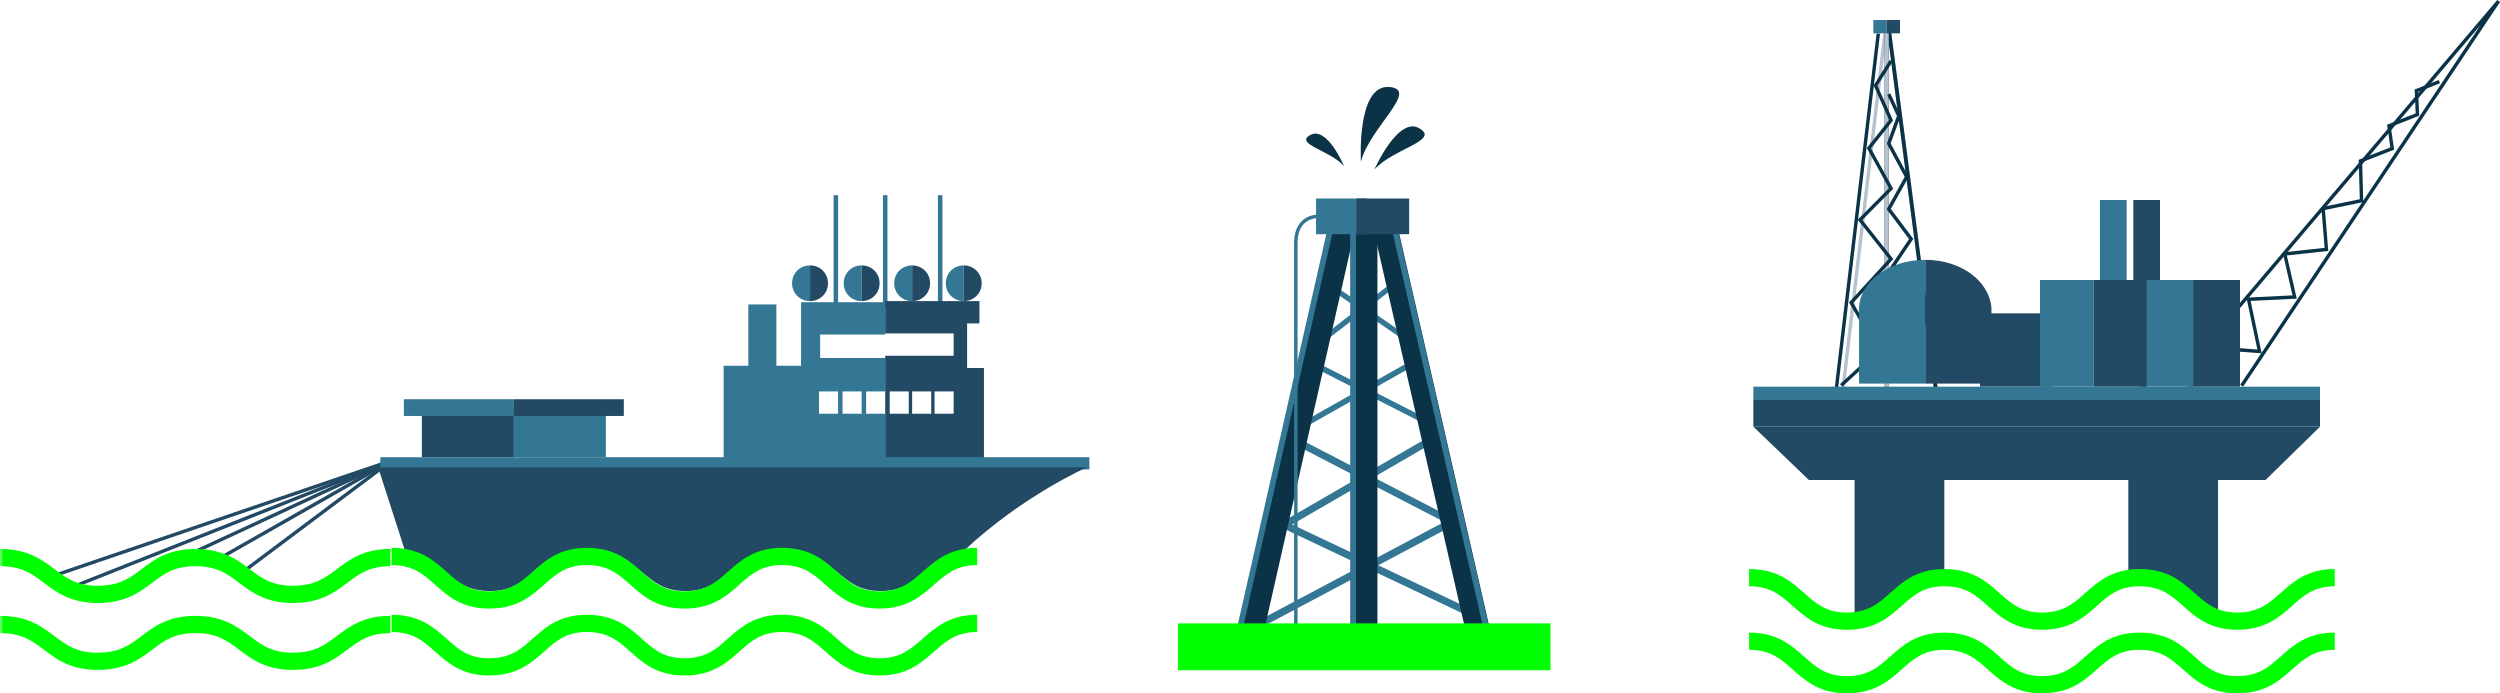 <?xml version="1.0" encoding="UTF-8"?>
<svg width="375px" height="104px" viewBox="0 0 375 104" version="1.1" xmlns="http://www.w3.org/2000/svg" xmlns:xlink="http://www.w3.org/1999/xlink">
    <title>Group 92</title>
    <defs>
        <polygon id="path-1" points="0 104 375 104 375 0 0 0"></polygon>
    </defs>
    <g id="Page-1" stroke="none" stroke-width="1" fill="none" fill-rule="evenodd">
        <g id="Activities" transform="translate(-350, -2318)">
            <g id="Activities-block" transform="translate(-0.5, 1944.5)">
                <g id="Group-92" transform="translate(350.5, 373.5)">
                    <polygon id="Fill-1" fill="#0B3348" points="374.588 0 326 57.181 326.394 57.519 372.075 3.759 336.034 57.711 336.465 58 375 0.311"></polygon>
                    <polygon id="Fill-2" fill="#0B3348" points="339.249 53 332 52.466 332.038 51.941 338.607 52.425 336.97 44.643 343.875 44.305 342.399 37.86 348.691 37.175 348.199 31.076 353.969 29.884 353.806 23.969 358.554 22.107 358.06 18.708 362.356 16.999 362.193 13.428 365.819 12 366 12.491 362.718 13.784 362.882 17.353 358.625 19.046 359.118 22.447 354.324 24.327 354.49 30.313 348.743 31.499 349.239 37.644 343.026 38.319 344.512 44.799 337.595 45.138"></polygon>
                    <polygon id="Fill-3" fill="#B6C2CD" points="290.443 61 283 4.065 283.557 4 291 60.935"></polygon>
                    <polygon id="Fill-4" fill="#0B3348" points="275.511 60 275 59.94 281.489 5 282 5.06"></polygon>
                    <polygon id="Fill-5" fill="#B6C2CD" points="276.511 60 276 59.94 282.489 5 283 5.06"></polygon>
                    <polygon id="Fill-6" fill="#0B3348" points="290.43 61 283 4.063 283.57 4 291 60.937"></polygon>
                    <polygon id="Fill-7" fill="#0B3348" points="282.69 58 283.31 58 283.31 4 282.69 4"></polygon>
                    <polygon id="Fill-8" fill="#B6C2CD" points="282.69 58 283.31 58 283.31 4 282.69 4"></polygon>
                    <polygon id="Fill-9" fill="#0B3348" points="283.525 41 283.096 40.696 286.355 35.855 283 31.384 285.705 26.531 283.025 21.553 284.542 17.403 283.076 14.229 283.545 14 285.108 17.379 285.069 17.484 283.596 21.51 286.303 26.536 283.623 31.339 287 35.838"></polygon>
                    <polygon id="Fill-10" fill="#0B3348" points="276.346 58 276 57.616 281.504 52.556 277.353 45.354 283.321 38.833 278.657 32.95 283.341 28.226 280.023 22.203 283.361 17.997 281.04 12.81 283.444 9 283.877 9.279 281.622 12.853 283.96 18.071 280.642 22.257 283.98 28.317 279.346 32.989 284 38.856 277.988 45.425 282.156 52.656"></polygon>
                    <polygon id="Fill-11" fill="#224A64" points="263 64 348 64 348 60 263 60"></polygon>
                    <polygon id="Fill-12" fill="#224A64" points="297 58 308 58 308 47 297 47"></polygon>
                    <polygon id="Fill-13" fill="#224A64" points="339.833 72 271.333 72 263 64 348 64"></polygon>
                    <polygon id="Fill-14" fill="#347794" points="263 60 348 60 348 58 263 58"></polygon>
                    <polygon id="Fill-15" fill="#224A64" points="328 58 336 58 336 42 328 42"></polygon>
                    <polygon id="Fill-16" fill="#347794" points="321 58 329 58 329 42 321 42"></polygon>
                    <polygon id="Fill-17" fill="#224A64" points="320 42 324 42 324 30 320 30"></polygon>
                    <polygon id="Fill-18" fill="#347794" points="315 42 319 42 319 30 315 30"></polygon>
                    <polygon id="Fill-19" fill="#224A64" points="314 58 322 58 322 42 314 42"></polygon>
                    <polygon id="Fill-20" fill="#347794" points="306 58 314 58 314 42 306 42"></polygon>
                    <polygon id="Fill-21" fill="#224A64" points="283 5 285 5 285 3 283 3"></polygon>
                    <polygon id="Fill-22" fill="#347794" points="281 5 283 5 283 3 281 3"></polygon>
                    <g id="Group-91">
                        <path d="M278.857,46.168 L278.857,46.502 L278.857,57.542 L288.786,57.542 L288.786,38.975 C283.401,38.975 279.026,42.153 278.857,46.168" id="Fill-23" fill="#347794"></path>
                        <path d="M298.716,46.503 L298.716,46.168 C298.379,42.153 294.172,38.975 288.786,38.975 L288.786,57.543 L298.716,57.543 L298.716,46.503 Z" id="Fill-25" fill="#224A64"></path>
                        <path d="M291.647,86.649 L291.647,69.921 L278.184,69.921 L278.184,92.001 C279.867,91.667 281.55,90.998 282.896,89.659 C286.599,86.481 288.786,85.979 291.647,86.649" id="Fill-27" fill="#224A64"></path>
                        <path d="M332.71,92.503 L332.71,69.921 L319.247,69.921 L319.247,87.15 C320.425,86.649 321.098,86.314 321.098,86.314 L332.71,92.503 Z" id="Fill-29" fill="#224A64"></path>
                        <path d="M335.571,94.465 C331.477,94.465 329.351,92.571 327.476,90.902 C325.694,89.313 324.156,87.941 320.93,87.941 C317.83,87.941 316.32,89.286 314.572,90.845 C312.668,92.541 310.509,94.465 306.289,94.465 C302.194,94.465 300.068,92.571 298.195,90.902 C296.412,89.313 294.873,87.941 291.647,87.941 C288.547,87.941 287.038,89.286 285.291,90.845 C283.386,92.541 281.227,94.465 277.006,94.465 C272.911,94.465 270.786,92.571 268.911,90.9 C267.129,89.313 265.591,87.941 262.365,87.941 L262.365,85.355 C266.585,85.355 268.745,87.279 270.648,88.975 C272.396,90.534 273.906,91.879 277.006,91.879 C280.232,91.879 281.77,90.507 283.552,88.92 C285.427,87.249 287.553,85.355 291.647,85.355 C295.87,85.355 298.027,87.279 299.932,88.975 C301.679,90.534 303.189,91.879 306.289,91.879 C309.515,91.879 311.053,90.507 312.835,88.92 C314.71,87.249 316.835,85.355 320.93,85.355 C325.152,85.355 327.31,87.279 329.215,88.975 C330.962,90.534 332.471,91.879 335.571,91.879 C338.797,91.879 340.335,90.507 342.118,88.92 C343.992,87.249 346.118,85.355 350.212,85.355 L350.212,87.941 C347.112,87.941 345.603,89.286 343.854,90.845 C341.951,92.541 339.792,94.465 335.571,94.465" id="Fill-31" fill="#00FF00"></path>
                        <path d="M335.571,104 C331.477,104 329.351,102.106 327.476,100.437 C325.694,98.848 324.156,97.476 320.93,97.476 C317.83,97.476 316.32,98.821 314.572,100.38 C312.668,102.076 310.509,104 306.289,104 C302.194,104 300.068,102.106 298.195,100.437 C296.412,98.848 294.873,97.476 291.647,97.476 C288.547,97.476 287.038,98.821 285.291,100.38 C283.386,102.076 281.227,104 277.006,104 C272.911,104 270.786,102.106 268.911,100.435 C267.129,98.848 265.591,97.476 262.365,97.476 L262.365,94.89 C266.585,94.89 268.745,96.814 270.648,98.51 C272.396,100.069 273.906,101.414 277.006,101.414 C280.232,101.414 281.77,100.042 283.552,98.455 C285.427,96.784 287.553,94.89 291.647,94.89 C295.87,94.89 298.027,96.814 299.932,98.51 C301.679,100.069 303.189,101.414 306.289,101.414 C309.515,101.414 311.053,100.042 312.835,98.455 C314.71,96.784 316.835,94.89 320.93,94.89 C325.152,94.89 327.31,96.814 329.215,98.51 C330.962,100.069 332.471,101.414 335.571,101.414 C338.797,101.414 340.335,100.042 342.118,98.455 C343.992,96.784 346.118,94.89 350.212,94.89 L350.212,97.476 C347.112,97.476 345.603,98.821 343.854,100.38 C341.951,102.076 339.792,104 335.571,104" id="Fill-33" fill="#00FF00"></path>
                        <polygon id="Fill-35" fill="#224A64" points="6.312 87.228 6.142 86.74 58.648 68.84 58.818 69.328"></polygon>
                        <polygon id="Fill-37" fill="#224A64" points="11.54 88.06 11.348 87.58 58.637 68.845 58.829 69.325"></polygon>
                        <polygon id="Fill-39" fill="#224A64" points="20.978 86.883 20.757 86.415 58.623 68.851 58.843 69.319"></polygon>
                        <polygon id="Fill-41" fill="#224A64" points="33.283 83.862 33.025 83.412 58.604 68.859 58.863 69.309"></polygon>
                        <polygon id="Fill-43" fill="#224A64" points="35.666 86.688 35.352 86.275 58.576 68.878 58.891 69.291"></polygon>
                        <mask id="mask-2" fill="white">
                            <use xlink:href="#path-1"></use>
                        </mask>
                        <g id="Clip-46"></g>
                        <polygon id="Fill-45" fill="#347794" mask="url(#mask-2)" points="140.691 46.168 141.364 46.168 141.364 29.273 140.691 29.273"></polygon>
                        <polygon id="Fill-47" fill="#347794" mask="url(#mask-2)" points="132.445 46.168 133.118 46.168 133.118 29.273 132.445 29.273"></polygon>
                        <polygon id="Fill-48" fill="#347794" mask="url(#mask-2)" points="125.04 46.168 125.713 46.168 125.713 29.273 125.04 29.273"></polygon>
                        <path d="M129.92,62.059 L132.781,62.059 L132.781,58.714 L129.92,58.714 L129.92,62.059 Z M126.386,62.059 L129.247,62.059 L129.247,58.714 L126.386,58.714 L126.386,62.059 Z M122.852,62.059 L125.713,62.059 L125.713,58.714 L122.852,58.714 L122.852,62.059 Z M123.02,53.528 L123.02,50.183 L132.781,50.183 L132.781,45.332 L120.159,45.332 L120.159,48.677 L120.159,55.368 L120.159,70.757 L132.781,70.757 L132.781,53.695 L123.02,53.695 L123.02,53.528 Z" id="Fill-49" fill="#347794" mask="url(#mask-2)"></path>
                        <path d="M140.186,62.059 L143.047,62.059 L143.047,58.714 L140.186,58.714 L140.186,62.059 Z M136.82,62.059 L139.681,62.059 L139.681,58.714 L136.82,58.714 L136.82,62.059 Z M133.454,62.059 L133.454,58.714 L136.315,58.714 L136.315,62.059 L133.454,62.059 Z M147.759,55.201 L145.066,55.201 L145.066,48.51 L146.918,48.51 L146.918,45.164 L145.066,45.164 L132.781,45.164 L132.781,50.015 L143.047,50.015 L143.047,53.361 L132.781,53.361 L132.781,70.423 L147.591,70.423 L147.591,55.201 L147.759,55.201 Z" id="Fill-50" fill="#224A64" mask="url(#mask-2)"></path>
                        <path d="M121.506,45.164 L121.506,45.164 C119.991,45.164 118.813,43.993 118.813,42.488 C118.813,40.982 119.991,39.811 121.506,39.811" id="Fill-51" fill="#347794" mask="url(#mask-2)"></path>
                        <path d="M121.506,39.811 L121.506,39.811 C123.02,39.811 124.198,40.982 124.198,42.488 C124.198,43.993 123.02,45.164 121.506,45.164" id="Fill-52" fill="#224A64" mask="url(#mask-2)"></path>
                        <path d="M136.82,45.164 L136.82,45.164 C135.306,45.164 134.128,43.993 134.128,42.488 C134.128,40.982 135.306,39.811 136.82,39.811" id="Fill-53" fill="#347794" mask="url(#mask-2)"></path>
                        <path d="M136.82,39.811 L136.82,39.811 C138.335,39.811 139.513,40.982 139.513,42.488 C139.513,43.993 138.335,45.164 136.82,45.164" id="Fill-54" fill="#224A64" mask="url(#mask-2)"></path>
                        <path d="M129.247,45.164 L129.247,45.164 C127.732,45.164 126.554,43.993 126.554,42.488 C126.554,40.982 127.732,39.811 129.247,39.811" id="Fill-55" fill="#347794" mask="url(#mask-2)"></path>
                        <path d="M129.247,39.811 L129.247,39.811 C130.762,39.811 131.94,40.982 131.94,42.488 C131.94,43.993 130.762,45.164 129.247,45.164" id="Fill-56" fill="#224A64" mask="url(#mask-2)"></path>
                        <path d="M144.562,45.164 L144.562,45.164 C143.047,45.164 141.869,43.993 141.869,42.488 C141.869,40.982 143.047,39.811 144.562,39.811" id="Fill-57" fill="#347794" mask="url(#mask-2)"></path>
                        <path d="M144.562,39.811 L144.562,39.811 C146.076,39.811 147.254,40.982 147.254,42.488 C147.254,43.993 146.076,45.164 144.562,45.164" id="Fill-58" fill="#224A64" mask="url(#mask-2)"></path>
                        <polygon id="Fill-59" fill="#347794" mask="url(#mask-2)" points="108.547 68.75 120.328 68.75 120.328 54.866 108.547 54.866"></polygon>
                        <polygon id="Fill-60" fill="#347794" mask="url(#mask-2)" points="77.077 68.583 90.877 68.583 90.877 61.39 77.077 61.39"></polygon>
                        <polygon id="Fill-61" fill="#224A64" mask="url(#mask-2)" points="63.277 68.583 77.077 68.583 77.077 61.39 63.277 61.39"></polygon>
                        <polygon id="Fill-62" fill="#347794" mask="url(#mask-2)" points="112.25 59.55 116.457 59.55 116.457 45.666 112.25 45.666"></polygon>
                        <polygon id="Fill-63" fill="#347794" mask="url(#mask-2)" points="57.05 70.423 163.41 70.423 163.41 68.583 57.05 68.583"></polygon>
                        <polygon id="Fill-64" fill="#347794" mask="url(#mask-2)" points="60.585 62.394 77.077 62.394 77.077 59.885 60.585 59.885"></polygon>
                        <polygon id="Fill-65" fill="#224A64" mask="url(#mask-2)" points="77.077 62.394 93.57 62.394 93.57 59.885 77.077 59.885"></polygon>
                        <path d="M131.94,101.323 C127.845,101.323 125.72,99.43 123.845,97.76 C122.063,96.171 120.524,94.8 117.298,94.8 C114.198,94.8 112.689,96.145 110.94,97.704 C109.037,99.4 106.878,101.323 102.657,101.323 C98.563,101.323 96.437,99.43 94.564,97.76 C92.78,96.171 91.242,94.8 88.016,94.8 C84.916,94.8 83.406,96.145 81.659,97.704 C79.754,99.4 77.595,101.323 73.374,101.323 C69.28,101.323 67.154,99.43 65.28,97.759 C63.498,96.171 61.959,94.8 58.733,94.8 L58.733,92.214 C62.954,92.214 65.113,94.137 67.016,95.833 C68.765,97.392 70.275,98.737 73.374,98.737 C76.601,98.737 78.139,97.366 79.921,95.778 C81.796,94.107 83.921,92.214 88.016,92.214 C92.238,92.214 94.396,94.137 96.301,95.833 C98.048,97.392 99.557,98.737 102.657,98.737 C105.883,98.737 107.421,97.366 109.204,95.778 C111.078,94.107 113.204,92.214 117.298,92.214 C121.521,92.214 123.678,94.137 125.583,95.833 C127.33,97.392 128.84,98.737 131.94,98.737 C135.065,98.737 136.61,97.377 138.397,95.802 C140.307,94.119 142.47,92.214 146.581,92.214 L146.581,94.8 C143.456,94.8 141.911,96.161 140.124,97.735 C138.215,99.418 136.051,101.323 131.94,101.323" id="Fill-66" fill="#00FF00" mask="url(#mask-2)"></path>
                        <path d="M73.543,88.656 C76.74,88.656 78.255,87.318 80.106,85.812 C81.957,84.307 84.145,82.467 88.184,82.467 C92.223,82.467 94.411,84.307 96.262,85.812 C98.113,87.318 99.628,88.656 102.825,88.656 C106.023,88.656 107.538,87.318 109.389,85.812 C111.24,84.307 113.428,82.467 117.467,82.467 C121.506,82.467 123.694,84.307 125.545,85.812 C127.396,87.318 128.911,88.656 132.108,88.656 C135.306,88.656 136.82,87.318 138.671,85.812 C140.186,84.474 141.869,83.136 144.562,82.634 C153.481,74.27 163.073,70.088 163.073,70.088 L56.714,70.088 L60.753,82.634 C63.446,83.136 65.128,84.474 66.643,85.812 C68.663,87.318 70.177,88.656 73.543,88.656" id="Fill-67" fill="#224A64" mask="url(#mask-2)"></path>
                        <path d="M43.924,100.487 C39.888,100.487 37.776,98.893 35.912,97.488 C34.118,96.135 32.568,94.967 29.283,94.967 C26.122,94.967 24.603,96.113 22.844,97.441 C20.949,98.868 18.803,100.487 14.641,100.487 C10.606,100.487 8.494,98.893 6.629,97.488 C4.835,96.135 3.287,94.967 0,94.967 L0,92.381 C4.162,92.381 6.308,94 8.201,95.429 C9.961,96.755 11.481,97.901 14.641,97.901 C17.928,97.901 19.476,96.733 21.27,95.38 C23.135,93.975 25.247,92.381 29.283,92.381 C33.443,92.381 35.59,94 37.484,95.429 C39.244,96.755 40.763,97.901 43.924,97.901 C47.211,97.901 48.759,96.733 50.553,95.38 C52.418,93.975 54.53,92.381 58.565,92.381 L58.565,94.967 C55.405,94.967 53.885,96.113 52.126,97.441 C50.232,98.868 48.086,100.487 43.924,100.487" id="Fill-68" fill="#00FF00" mask="url(#mask-2)"></path>
                        <path d="M131.94,91.287 C127.845,91.287 125.72,89.393 123.845,87.724 C122.063,86.135 120.524,84.763 117.298,84.763 C114.198,84.763 112.689,86.108 110.94,87.667 C109.037,89.363 106.878,91.287 102.657,91.287 C98.563,91.287 96.437,89.393 94.564,87.724 C92.78,86.135 91.242,84.763 88.016,84.763 C84.916,84.763 83.406,86.108 81.659,87.667 C79.754,89.363 77.595,91.287 73.374,91.287 C69.28,91.287 67.154,89.393 65.28,87.722 C63.498,86.135 61.959,84.763 58.733,84.763 L58.733,82.177 C62.954,82.177 65.113,84.101 67.016,85.797 C68.765,87.356 70.275,88.701 73.374,88.701 C76.601,88.701 78.139,87.329 79.921,85.742 C81.796,84.071 83.921,82.177 88.016,82.177 C92.238,82.177 94.396,84.101 96.301,85.797 C98.048,87.356 99.557,88.701 102.657,88.701 C105.883,88.701 107.421,87.329 109.204,85.742 C111.078,84.071 113.204,82.177 117.298,82.177 C121.521,82.177 123.678,84.101 125.583,85.797 C127.33,87.356 128.84,88.701 131.94,88.701 C135.065,88.701 136.61,87.341 138.397,85.765 C140.307,84.082 142.47,82.177 146.581,82.177 L146.581,84.763 C143.456,84.763 141.911,86.125 140.124,87.699 C138.215,89.382 136.051,91.287 131.94,91.287" id="Fill-69" fill="#00FF00" mask="url(#mask-2)"></path>
                        <path d="M43.924,90.451 C39.888,90.451 37.776,88.856 35.912,87.451 C34.118,86.098 32.568,84.93 29.283,84.93 C26.122,84.93 24.603,86.076 22.844,87.404 C20.949,88.831 18.803,90.451 14.641,90.451 C10.606,90.451 8.494,88.856 6.629,87.451 C4.835,86.098 3.287,84.93 0,84.93 L0,82.344 C4.162,82.344 6.308,83.964 8.201,85.392 C9.961,86.719 11.481,87.864 14.641,87.864 C17.928,87.864 19.476,86.697 21.27,85.344 C23.135,83.939 25.247,82.344 29.283,82.344 C33.443,82.344 35.59,83.964 37.484,85.392 C39.244,86.719 40.763,87.864 43.924,87.864 C47.211,87.864 48.759,86.697 50.553,85.344 C52.418,83.939 54.53,82.344 58.565,82.344 L58.565,84.93 C55.405,84.93 53.885,86.076 52.126,87.404 C50.232,88.831 48.086,90.451 43.924,90.451" id="Fill-70" fill="#00FF00" mask="url(#mask-2)"></path>
                        <polygon id="Fill-71" fill="#347794" mask="url(#mask-2)" points="189.42 93.993 188.896 93.021 218.179 77.464 218.702 78.436"></polygon>
                        <polygon id="Fill-72" fill="#347794" mask="url(#mask-2)" points="219.718 92.164 190.772 78.448 191.248 77.452 220.194 91.169"></polygon>
                        <polygon id="Fill-73" fill="#347794" mask="url(#mask-2)" points="191.955 79.754 191.41 78.822 214.803 65.273 215.348 66.205"></polygon>
                        <polygon id="Fill-74" fill="#347794" mask="url(#mask-2)" points="218.19 79.097 193.956 66.552 194.458 65.597 218.692 78.142"></polygon>
                        <polygon id="Fill-75" fill="#347794" mask="url(#mask-2)" points="194.253 64.942 193.824 64.194 212.169 53.823 212.597 54.571"></polygon>
                        <polygon id="Fill-76" fill="#347794" mask="url(#mask-2)" points="215.382 64.449 196.702 54.915 197.097 54.149 215.778 63.683"></polygon>
                        <polygon id="Fill-77" fill="#347794" mask="url(#mask-2)" points="195.971 53.345 195.471 52.707 209.944 41.5 210.444 42.137"></polygon>
                        <polygon id="Fill-78" fill="#347794" mask="url(#mask-2)" points="212.993 52.689 199.193 43.154 199.656 42.49 213.455 52.026"></polygon>
                        <polygon id="Fill-79" fill="#0B3348" mask="url(#mask-2)" points="220.213 96.248 206.566 36.757 202.719 36.757 189.238 96.243 185.714 95.453 199.831 33.165 209.449 33.165 223.737 95.448"></polygon>
                        <polygon id="Fill-80" fill="#347794" mask="url(#mask-2)" points="222.899 95.944 208.931 35.056 209.776 34.865 223.744 95.754"></polygon>
                        <polygon id="Fill-81" fill="#347794" mask="url(#mask-2)" points="186.046 95.943 185.202 95.754 199.001 34.866 199.846 35.055"></polygon>
                        <polygon id="Fill-82" fill="#0B3348" mask="url(#mask-2)" points="203.004 95.849 206.617 95.849 206.617 34.961 203.004 34.961"></polygon>
                        <polygon id="Fill-83" fill="#347794" mask="url(#mask-2)" points="202.524 95.849 203.391 95.849 203.391 34.961 202.524 34.961"></polygon>
                        <polygon id="Fill-84" fill="#347794" mask="url(#mask-2)" points="197.405 35.128 204.978 35.128 204.978 29.775 197.405 29.775"></polygon>
                        <path d="M194.636,100.365 L194.114,100.365 L194.114,36.466 C194.114,34.997 194.517,33.873 195.306,33.127 C196.356,32.134 197.696,32.186 197.754,32.194 L204.809,32.192 L204.809,32.711 L197.741,32.711 C197.711,32.709 196.544,32.664 195.659,33.507 C194.981,34.153 194.636,35.148 194.636,36.466 L194.636,100.365 Z" id="Fill-85" fill="#347794" mask="url(#mask-2)"></path>
                        <polygon id="Fill-86" fill="#00FF00" mask="url(#mask-2)" points="176.705 100.532 232.577 100.532 232.577 93.507 176.705 93.507"></polygon>
                        <path d="M204.136,24.255 C204.136,24.255 203.463,12.713 208.344,13.047 C213.056,13.382 205.483,19.069 204.136,24.255" id="Fill-87" fill="#0B3348" mask="url(#mask-2)"></path>
                        <path d="M206.156,25.426 C206.156,25.426 209.69,17.396 212.887,19.236 C216.085,21.077 209.017,22.247 206.156,25.426" id="Fill-88" fill="#0B3348" mask="url(#mask-2)"></path>
                        <path d="M201.612,24.924 C201.612,24.924 199.088,18.902 196.563,20.24 C194.039,21.578 199.593,22.582 201.612,24.924" id="Fill-89" fill="#0B3348" mask="url(#mask-2)"></path>
                        <polygon id="Fill-90" fill="#224A64" mask="url(#mask-2)" points="203.463 35.128 211.373 35.128 211.373 29.775 203.463 29.775"></polygon>
                    </g>
                </g>
            </g>
        </g>
    </g>
</svg>
